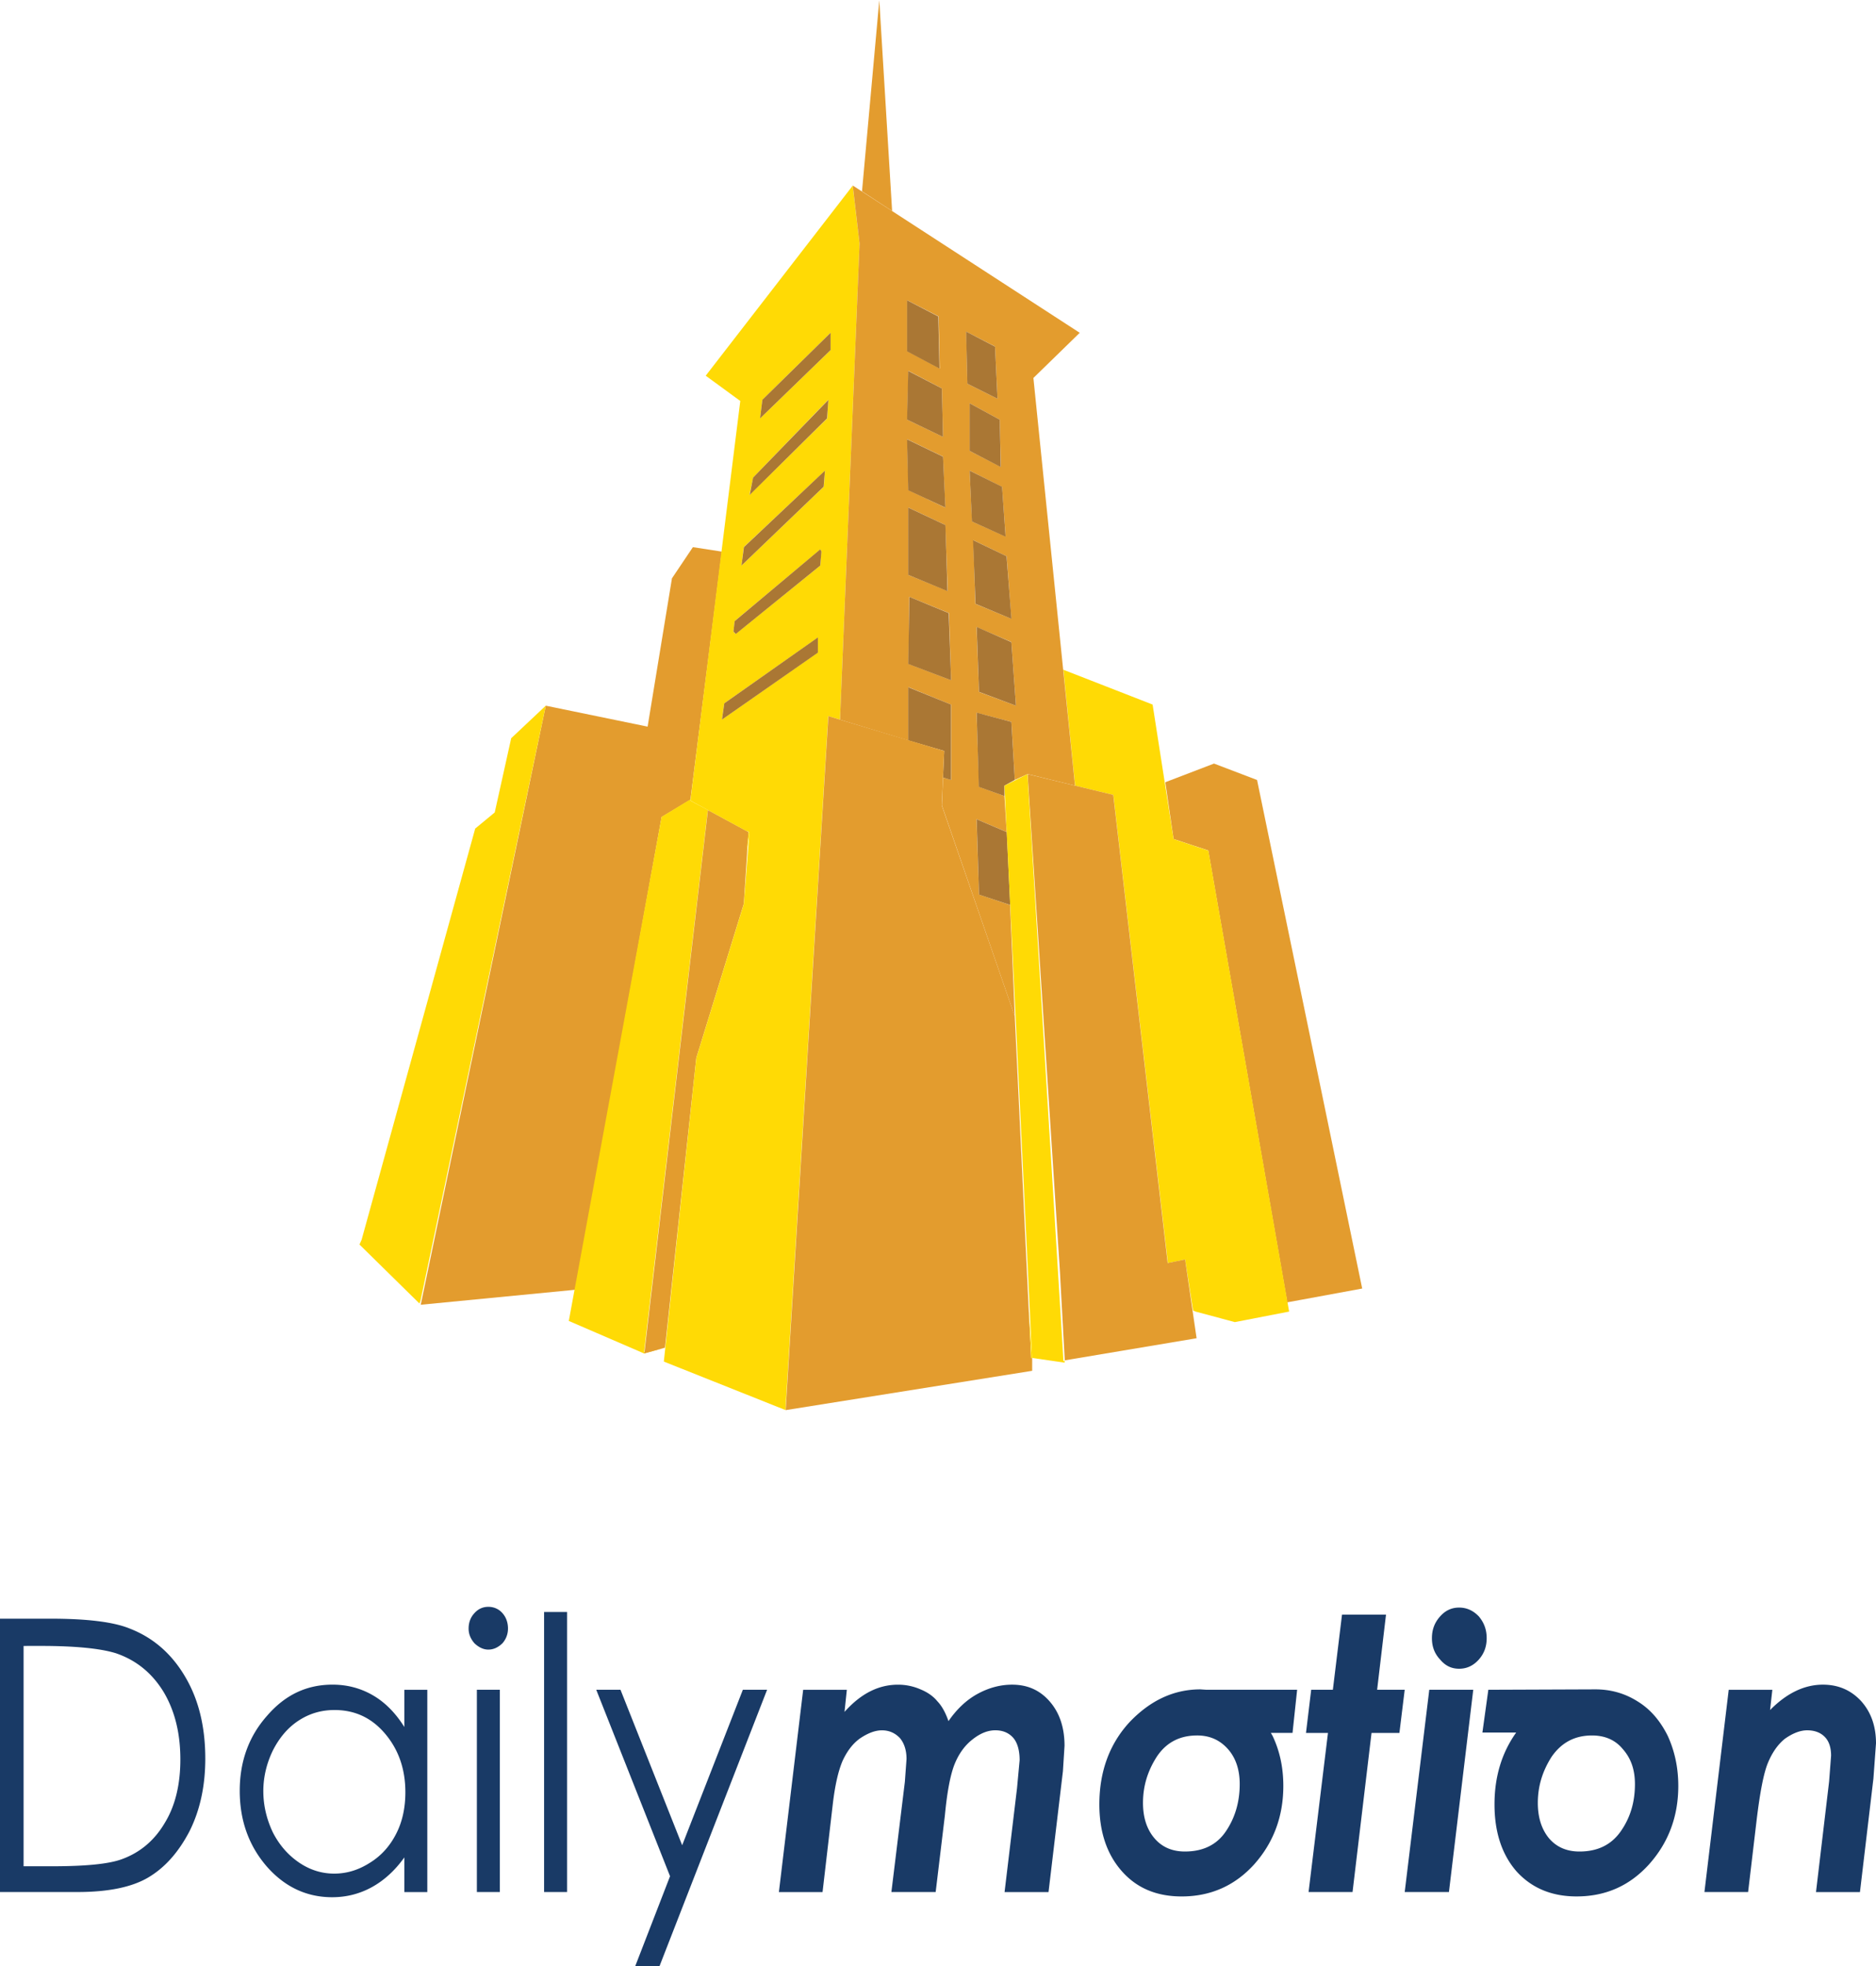 <svg xmlns="http://www.w3.org/2000/svg" width="2386" height="2500" viewBox="13.979 4 243.641 255.229"><path fill="#e39c2e" d="M190.891 171.259l-13.655-66.023-5.59-2.131-6.326 2.422 1.073 7.369 4.503 1.489 10.217 58.377v.299z"/><path fill="#ffda05" d="M163.672 95.445l-11.593-4.521 1.526 15.053 4.965 1.198 7.086 60.784 2.233-.475 1.037 6.63.321.137 5.103 1.367 7.052-1.367-10.49-59.842-4.519-1.505z"/><path fill="#e39c2e" d="M147.436 104.473l4.203 64.677.623 11.433 17.121-2.871-1.494-10.228-2.262.467-7.07-60.783-4.935-1.191zM101.247 79.057L98.086 98.31l-13.227-2.72-16.238 77.775 20.148-1.955 11.135-61.37 3.742-2.246 4.079-32.205-3.759-.58z"/><path fill="#ffda05" d="M103.66 107.78l-.319.152-3.437 2.093-12.053 65.442 9.776 4.222 2.277-.627-2.277.465 8.279-70.397-2.246-1.198z"/><path fill="#e39c2e" d="M128.175 4l-2.245 24.813 3.911 2.558z"/><path fill="#ffda05" d="M75.694 111.544l-14.755 53.392-.275.61 7.791 7.66.151-.429L84.859 95.59l-4.49 4.224-2.139 9.638z"/><path fill="#e39c2e" d="M111.19 111.995l-5.269-2.856-8.262 70.543 2.687-.743 4.064-37.618 6.17-20.016z"/><path fill="#ffda05" d="M110.886 114.851l.458-2.856h-.154z"/><path d="M121.852 49.418l-9.165 8.881.308-2.429 8.857-8.697v2.245zm-.442 8.881l-10.097 9.929.488-2.269 9.746-10.089-.137 2.429zm-11.289-2.268l-6.461 51.749v.137l7.226 3.925.427.16-.732 9.325-6.17 20.001-4.218 39.415 15.794 6.293 5.56-90.086 1.528.45 2.535-61.805-.886-7.521-19.093 24.675 4.49 3.282zm10.845 11.119l-10.691 10.249.305-2.405 10.54-9.914-.154 2.07zm-.32 8.432l-.139 1.817-10.981 8.875-.29-.291.154-1.375 11.118-9.302.138.276zm-.444 13.097L107.725 97.4l.32-2.115 12.157-8.546v1.94z" fill="#ffda05"/><path fill="#aa7734" d="M121.852 49.418v-2.245l-8.858 8.697-.307 2.429zM111.344 68.228l10.049-9.936.168-2.406-9.775 10.088zM110.275 77.399l10.676-10.241.169-2.092-10.525 9.935zM120.507 77.399l.154-1.817-.154-.29-11.118 9.325-.154 1.352.306.312zM120.202 86.724l-12.157 8.561-.306 2.115 12.463-8.697z"/><path d="M125.61 35.587l-2.535 61.822 8.889 2.695v-6.919l5.543 2.269v9.775l-1.053-.299-.153 3.597 9.471 27.395-.609-14.45-4.034-1.367-.319-9.775 3.91 1.657-.291-4.667-3.3-1.199-.319-9.615 4.521 1.192.444 7.53 1.664-.764 6.154 1.505-5.404-52.925 6.017-5.865-29.478-19.122.882 7.53zm10.691 18.81l.153 6.292-4.659-2.23.169-6.331 4.337 2.269zm-4.506-4.834v-6.607l4.079 2.093.151 6.766-4.23-2.252zm11.73 6.178l-3.91-1.955-.153-6.758 3.744 1.931.319 6.782zm.291 2.718l.15 6.141-4.062-2.092v-6.179l3.912 2.13zm.764 15.175l-4.354-1.955-.32-6.613 4.216 2.115.458 6.453zm-7.835-1.505l.319 8.577-5.102-2.085v-8.745l4.783 2.253zm-4.781-4.52l-.169-6.606 4.659 2.246.291 6.628-4.781-2.268zm0 22.56l.106-8.714 5.147 2.107.289 8.722-5.542-2.115zm13.363-5.865l-4.673-1.933-.274-8.272 4.337 2.094.61 8.111zm0 3.016l.596 8.27-4.796-1.778-.32-8.432 4.52 1.94z" fill="#e39c2e"/><path fill="#aa7734" d="M140.211 71.679l4.369 1.979-.459-6.492-4.215-2.093zM143.525 55.741l-.319-6.767-3.759-1.955.168 6.767zM135.995 51.831l-.153-6.768-4.062-2.107v6.629zM140.67 82.364l4.672 1.955-.64-8.134-4.354-2.092zM139.906 62.508l4.046 2.106-.136-6.155-3.91-2.13zM140.82 85.365l.307 8.431 4.796 1.794-.596-8.247zM145.771 105.229l-.444-7.53-4.507-1.207.278 9.638 3.33 1.191v-1.351zM140.82 110.337l.307 9.776 4.049 1.352-.446-9.463zM131.932 67.624l4.828 2.246-.306-6.606-4.674-2.253zM131.932 90.175l5.575 2.117-.319-8.722-5.102-2.108zM136.454 104.923l1.038.313v-9.791l-5.56-2.253v6.904l4.673 1.368zM131.932 78.606l5.103 2.115-.275-8.583-4.828-2.268zM131.78 58.453l4.674 2.244-.153-6.293-4.369-2.268z"/><path fill="#e39c2e" d="M136.605 101.471l-15.044-4.521-5.544 90.094 32.014-5.103v-1.664h-.153l-2.107-44.363-9.485-27.387z"/><path fill="#ffda05" d="M147.572 173.961l.306 6.316h.153z"/><path fill="#ffda05" d="M144.428 105.977l3.59 74.293 4.229.611v-.298l-.151.138-4.675-76.248z"/><g><path d="M110.456 223.35l-7.881 20.189-8.011-20.189h-3.149L101 247.557l-4.521 11.672h3.153l13.972-35.879h-3.148zm21.256 8.989l-.217 2.968-1.748 14.303h5.75l1.196-9.943c.295-3.109.719-5.316 1.277-6.697.553-1.343 1.317-2.396 2.295-3.158 1.025-.819 2.008-1.201 2.985-1.201.981 0 1.752.343 2.302.959.553.623.848 1.628.848 2.923l-.338 3.637-1.617 13.483h5.709l1.869-15.688.209-3.297c0-2.353-.633-4.267-1.908-5.74-1.285-1.485-2.895-2.2-4.905-2.2-1.483 0-2.979.379-4.468 1.188-1.488.812-2.73 2.014-3.789 3.544-.391-1.106-.855-1.965-1.45-2.582-.51-.627-1.232-1.147-2.171-1.535a7.249 7.249 0 0 0-2.937-.614c-2.561 0-4.857 1.188-6.946 3.536l.302-2.87h-5.671l-3.153 26.26h5.67l1.32-11.331c.293-2.544.726-4.4 1.28-5.701.554-1.194 1.272-2.202 2.25-2.909 1.064-.717 2.007-1.059 2.86-1.059.934 0 1.703.342 2.34 1.007.552.667.856 1.571.856 2.717m38.159-9.041c-3.448 0-6.514 1.438-9.2 4.261-2.595 2.815-3.915 6.405-3.915 10.672 0 3.588.982 6.496 2.941 8.697 1.916 2.157 4.469 3.254 7.75 3.254 3.748 0 6.9-1.389 9.412-4.162 2.511-2.814 3.789-6.219 3.789-10.186 0-2.393-.467-4.552-1.399-6.505l-.218-.379h2.812l.598-5.601h-11.805l-.765-.051zm3.581 7.748c1.021 1.151 1.532 2.681 1.532 4.554 0 2.293-.594 4.353-1.791 6.118-1.187 1.771-2.985 2.63-5.325 2.63-1.661 0-2.979-.572-3.957-1.722-.979-1.146-1.488-2.675-1.488-4.592 0-2.155.589-4.113 1.781-5.979 1.233-1.865 2.989-2.773 5.243-2.773 1.617-.002 2.942.57 4.005 1.764m19.379-7.696l1.153-9.758h-5.713l-1.189 9.758h-2.814l-.676 5.602h2.855l-2.52 20.658h5.711l2.465-20.658h3.621l.688-5.602h-3.581zm13.21-9.523c-.727-.765-1.583-1.149-2.561-1.149-.986 0-1.791.385-2.471 1.149-.723.809-1.061 1.723-1.061 2.825 0 1.093.338 2 1.061 2.771.68.815 1.483 1.195 2.471 1.195.978 0 1.834-.38 2.561-1.195.68-.771 1.018-1.679 1.018-2.771 0-1.102-.338-2.016-1.018-2.825m4.85 15.075c-1.873 2.623-2.816 5.738-2.816 9.326s.943 6.498 2.859 8.698c1.959 2.157 4.555 3.253 7.795 3.253 3.789 0 6.898-1.388 9.412-4.16 2.521-2.815 3.803-6.22 3.803-10.187 0-2.394-.477-4.552-1.373-6.505-.98-1.965-2.252-3.444-3.875-4.445-1.66-1.057-3.489-1.586-5.536-1.586l-13.886.053-.77 5.553h4.387zm-11.287-5.552l-3.191 26.26h5.744l3.158-26.26h-5.711zm25.13 7.696c1.066 1.201 1.58 2.681 1.58 4.554 0 2.336-.603 4.353-1.838 6.118-1.238 1.771-3.021 2.63-5.365 2.63-1.66 0-2.979-.572-3.961-1.722-.978-1.194-1.449-2.726-1.449-4.592 0-2.155.598-4.113 1.787-5.979 1.287-1.865 3.027-2.773 5.242-2.773 1.663-.002 3.028.57 4.004 1.764m30.968-6.213c-1.324-1.437-2.979-2.149-4.979-2.149-2.387 0-4.691 1.094-6.859 3.297l.295-2.631h-5.666l-3.154 26.26h5.672l1.1-9.278c.432-3.587.897-6.075 1.461-7.462.555-1.344 1.271-2.395 2.205-3.152 1.025-.727 2.008-1.107 2.902-1.107.975 0 1.744.295 2.299.865.553.572.809 1.387.809 2.438l-.256 3.346-1.703 14.354h5.709l1.748-14.732.337-4.588c-.004-2.213-.64-4.023-1.92-5.461M13.979 214.121v35.488h10.053c3.958 0 7.067-.616 9.234-1.909 2.176-1.295 3.923-3.304 5.325-5.982 1.367-2.729 2.05-5.884 2.05-9.428 0-4.108-.852-7.653-2.604-10.614-1.743-2.974-4.126-5.074-7.198-6.268-2.081-.859-5.537-1.287-10.308-1.287h-6.552zm5.321 3.537c4.472 0 7.756.33 9.754.957 2.643.908 4.684 2.582 6.172 5.018 1.454 2.438 2.176 5.356 2.176 8.758 0 3.295-.679 6.074-2.042 8.275-1.324 2.244-3.196 3.83-5.584 4.688-1.704.623-4.723.91-9.071.91h-3.663V217.66l2.258-.002zm33.519 9.656c1.41-.907 2.937-1.336 4.606-1.336 2.634 0 4.81 1.006 6.554 3.06 1.751 2.058 2.647 4.596 2.647 7.604 0 2.014-.385 3.83-1.198 5.409-.805 1.578-1.912 2.822-3.365 3.731-1.488.956-3.02 1.436-4.681 1.436-1.626 0-3.153-.479-4.563-1.436-1.402-.958-2.548-2.245-3.405-3.918-.813-1.723-1.237-3.5-1.237-5.359 0-1.816.424-3.59 1.237-5.269.896-1.763 2.046-3.054 3.405-3.922m9.58-3.252c-1.57-.907-3.313-1.379-5.229-1.379-3.37 0-6.181 1.336-8.521 4.06-2.34 2.639-3.534 5.883-3.534 9.714 0 3.825 1.146 7.083 3.486 9.807 2.344 2.682 5.199 4.019 8.521 4.019 1.829 0 3.538-.431 5.112-1.287 1.579-.858 3.023-2.152 4.257-3.88v4.496h2.984v-26.26h-2.984v4.83c-1.142-1.825-2.512-3.209-4.092-4.12m22.243 25.547h2.984v-36.36h-2.984v36.36zm-9.803-34.201c0 .714.264 1.336.766 1.914.558.521 1.155.812 1.795.812.684 0 1.28-.291 1.826-.812.471-.529.727-1.2.727-1.914 0-.811-.255-1.486-.727-2.018-.463-.521-1.099-.809-1.826-.809s-1.324.287-1.795.809c-.501.532-.766 1.21-.766 2.018m1.073 34.201h2.985v-26.26h-2.985v26.26z" fill="#193a66"/></g></svg>